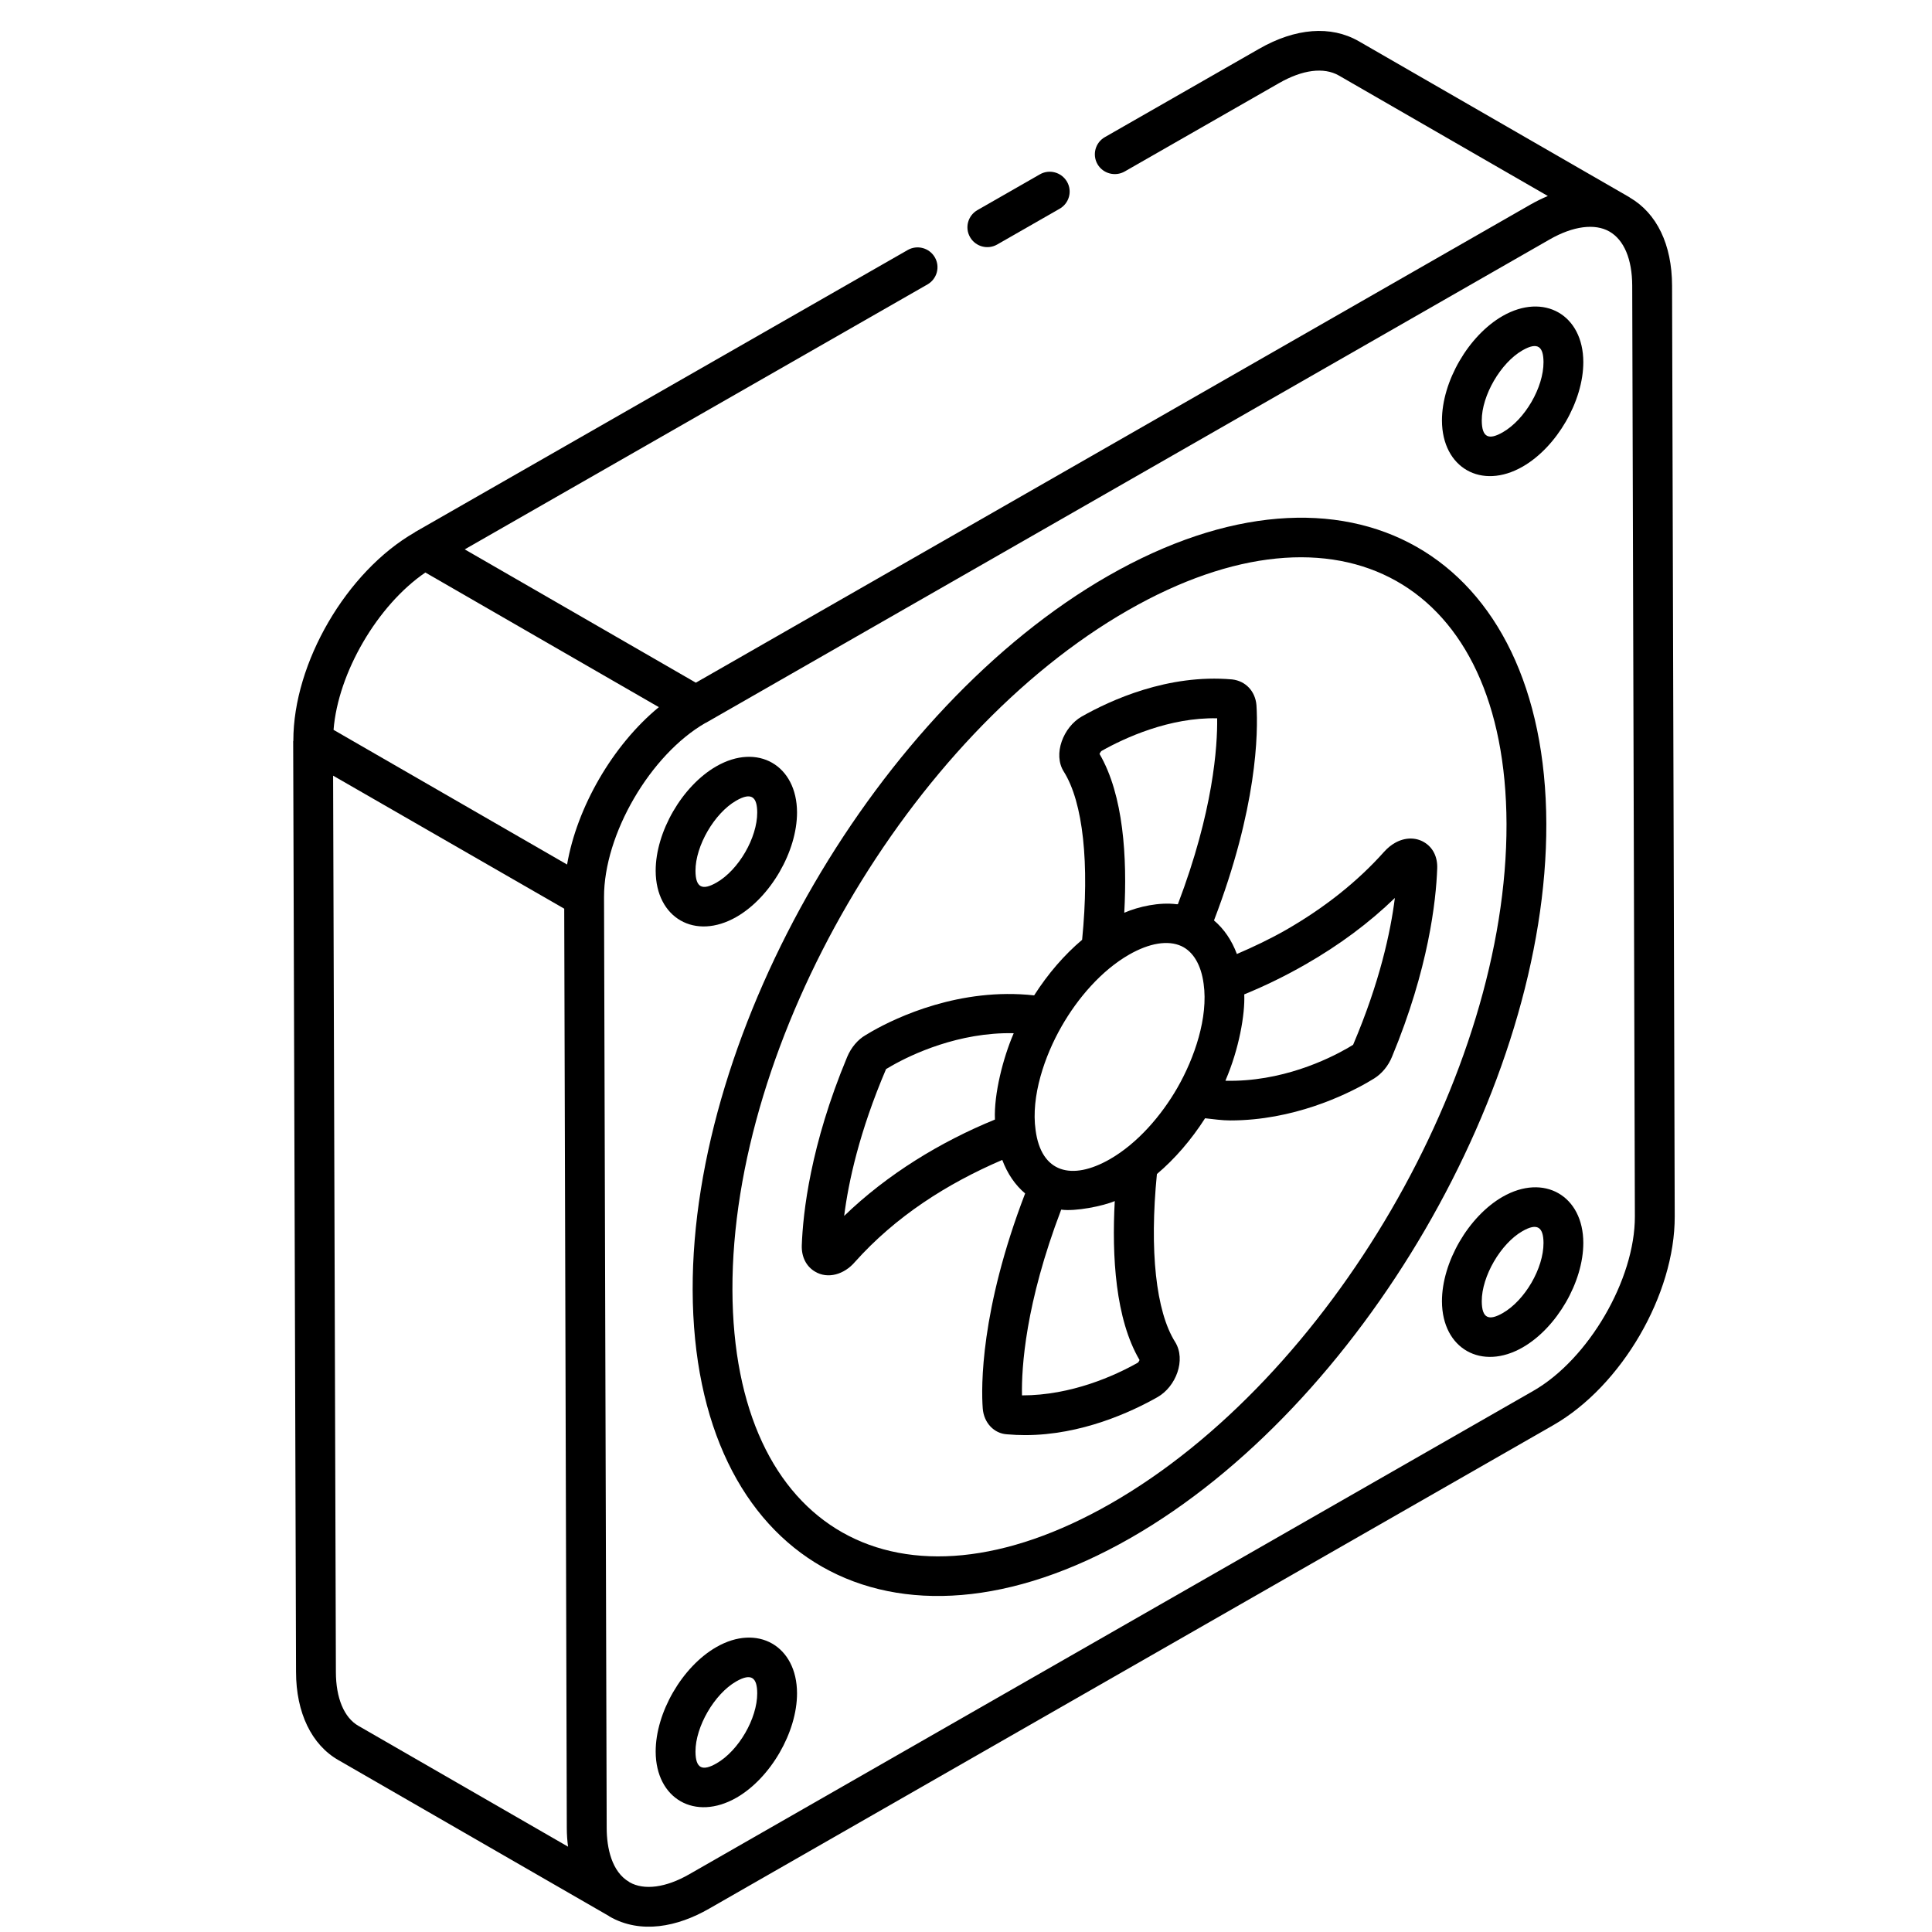 <svg width="48" height="48" viewBox="0 0 48 48" fill="none" xmlns="http://www.w3.org/2000/svg">
<path d="M11.546 13.649L23.044 7.066C23.28 6.93 23.362 6.629 23.226 6.394C23.089 6.156 22.785 6.077 22.551 6.212L10.31 13.22C10.308 13.222 10.307 13.225 10.304 13.227C8.608 14.201 7.286 16.472 7.288 18.403C7.288 18.408 7.284 18.412 7.284 18.417L7.355 41.538C7.355 42.552 7.742 43.353 8.414 43.733L15.13 47.604C15.135 47.607 15.138 47.612 15.143 47.615C15.92 48.06 16.834 47.87 17.613 47.423L38.589 35.409C40.288 34.437 41.614 32.158 41.608 30.221L41.542 7.095C41.539 6.076 41.165 5.301 40.492 4.908C40.489 4.906 40.487 4.903 40.484 4.901C40.48 4.899 40.475 4.897 40.472 4.894L33.756 1.023C33.063 0.627 32.186 0.695 31.282 1.213L27.45 3.407C27.213 3.542 27.131 3.843 27.267 4.079C27.404 4.315 27.707 4.394 27.942 4.261L31.774 2.067C32.36 1.731 32.889 1.663 33.263 1.876L38.456 4.87C38.31 4.93 38.162 5.004 38.014 5.088C9.612 21.359 19.408 15.747 17.288 16.961C17.188 16.903 11.169 13.431 11.546 13.649L11.546 13.649ZM10.568 14.224C10.668 14.282 16.755 17.792 16.369 17.569C15.218 18.515 14.332 20.062 14.089 21.479L8.287 18.133C8.399 16.715 9.377 15.038 10.568 14.224ZM8.906 42.879C8.55 42.677 8.345 42.188 8.345 41.537L8.276 19.271L14.018 22.576L14.082 45.42C14.083 45.579 14.093 45.732 14.113 45.88L8.906 42.879ZM38.096 34.555L17.12 46.568C16.542 46.899 16.002 46.97 15.639 46.763C15.637 46.761 15.636 46.759 15.634 46.757L15.632 46.756C15.199 46.505 15.074 45.914 15.073 45.418L15.007 22.291C15.002 20.731 16.155 18.751 17.527 17.961C17.529 17.96 17.533 17.961 17.536 17.959C19.686 16.727 9.761 22.413 38.504 5.947C39.085 5.615 39.625 5.545 39.987 5.753C40.349 5.962 40.55 6.439 40.552 7.097L40.618 30.223C40.622 31.786 39.467 33.769 38.096 34.555L38.096 34.555Z" fill="black"/>
<path d="M24.776 6.074L26.327 5.186C26.564 5.05 26.646 4.749 26.509 4.514C26.371 4.277 26.068 4.197 25.835 4.332L24.284 5.22C24.047 5.356 23.965 5.657 24.101 5.892C24.238 6.131 24.542 6.209 24.776 6.074Z" fill="black"/>
<path d="M27.534 14.306C21.822 17.578 17.19 25.537 17.209 32.049C17.229 38.791 22.162 41.605 28.093 38.208C33.806 34.937 38.437 26.977 38.418 20.466C38.398 13.74 33.479 10.903 27.534 14.306ZM27.599 37.354C22.342 40.365 18.215 38.038 18.197 32.046C18.18 25.849 22.589 18.274 28.026 15.161C33.276 12.154 37.41 14.459 37.429 20.469C37.446 26.665 33.037 34.24 27.599 37.354Z" fill="black"/>
<path d="M34.657 20.942C34.562 20.995 34.473 21.069 34.389 21.161C33.73 21.9 32.907 22.555 31.942 23.108C31.552 23.33 31.144 23.524 30.73 23.702C30.603 23.362 30.411 23.079 30.161 22.868C31.232 20.074 31.262 18.212 31.216 17.517C31.186 17.174 30.949 16.918 30.611 16.88C29.016 16.739 27.589 17.398 26.875 17.802C26.874 17.803 26.873 17.803 26.872 17.804C26.421 18.063 26.152 18.736 26.431 19.173C26.91 19.936 27.072 21.454 26.885 23.349C26.441 23.724 26.036 24.193 25.693 24.73C23.855 24.527 22.279 25.272 21.663 25.624C21.662 25.624 21.662 25.625 21.661 25.625L21.506 25.717C21.312 25.828 21.146 26.025 21.048 26.259C20.131 28.458 19.949 30.137 19.92 30.944C19.912 31.227 20.03 31.463 20.248 31.592C20.569 31.786 20.976 31.661 21.237 31.357C22.251 30.223 23.518 29.412 24.901 28.818C25.028 29.157 25.219 29.44 25.469 29.651C24.353 32.559 24.376 34.464 24.416 34.993C24.444 35.353 24.7 35.617 25.019 35.635C25.171 35.648 25.32 35.655 25.468 35.655C26.868 35.655 28.109 35.079 28.759 34.711C29.215 34.452 29.472 33.788 29.197 33.343C28.717 32.583 28.556 31.066 28.743 29.169C29.189 28.792 29.595 28.321 29.94 27.783C30.15 27.806 30.363 27.837 30.566 27.837C32.13 27.837 33.425 27.207 33.971 26.895L34.141 26.794C34.332 26.675 34.495 26.477 34.584 26.255C35.493 24.067 35.678 22.383 35.707 21.579C35.719 21.295 35.603 21.057 35.386 20.927C35.172 20.797 34.899 20.803 34.657 20.942L34.657 20.942ZM27.369 18.656C27.942 18.332 29.058 17.819 30.24 17.846C30.249 18.543 30.146 20.148 29.264 22.465C29.254 22.463 29.242 22.466 29.232 22.465C28.803 22.41 28.292 22.522 27.932 22.677C28.007 21.305 27.915 19.755 27.317 18.73C27.33 18.701 27.352 18.668 27.369 18.656ZM20.973 30.209C21.08 29.364 21.349 28.119 22.014 26.561L22.158 26.477C22.641 26.201 23.822 25.639 25.185 25.67C25.182 25.676 25.18 25.682 25.178 25.688C24.924 26.279 24.691 27.177 24.719 27.815C23.367 28.367 22.044 29.174 20.973 30.209ZM28.27 33.855C27.7 34.178 26.616 34.669 25.391 34.668C25.377 33.981 25.473 32.392 26.365 30.053C26.716 30.103 27.409 29.964 27.696 29.84C27.621 31.217 27.713 32.772 28.312 33.79C28.301 33.817 28.282 33.846 28.27 33.855ZM27.576 28.799C26.626 29.343 25.867 29.138 25.729 28.076C25.61 27.241 25.951 26.238 26.377 25.496C26.773 24.803 27.363 24.113 28.051 23.718C28.557 23.428 29.02 23.353 29.352 23.506C29.647 23.643 29.843 23.976 29.904 24.444C30.022 25.279 29.676 26.286 29.253 27.023C29.252 27.024 29.252 27.025 29.252 27.025C28.858 27.711 28.268 28.401 27.576 28.799ZM33.618 25.957L33.477 26.042C32.994 26.318 31.837 26.884 30.445 26.851C30.447 26.846 30.448 26.842 30.45 26.837C30.785 26.058 30.935 25.196 30.913 24.705C31.437 24.491 31.946 24.241 32.434 23.961C33.27 23.483 34.011 22.933 34.655 22.31C34.548 23.157 34.279 24.404 33.618 25.957Z" fill="black"/>
<path d="M37.33 7.852C36.484 8.339 35.823 9.479 35.825 10.449C35.829 11.621 36.805 12.183 37.832 11.592C38.678 11.106 39.339 9.965 39.337 8.995C39.335 7.824 38.361 7.262 37.33 7.852ZM37.337 10.739C36.999 10.933 36.816 10.884 36.814 10.446C36.812 9.828 37.284 9.015 37.824 8.705C38.216 8.479 38.346 8.624 38.348 8.997C38.35 9.626 37.887 10.423 37.337 10.739Z" fill="black"/>
<path d="M18.298 22.78C19.144 22.293 19.803 21.153 19.802 20.184C19.799 19.014 18.825 18.448 17.795 19.04C16.949 19.527 16.288 20.667 16.29 21.637C16.294 22.807 17.267 23.372 18.298 22.78V22.78ZM18.289 19.893C18.678 19.669 18.811 19.808 18.813 20.186C18.814 20.814 18.352 21.612 17.803 21.927C17.459 22.124 17.281 22.066 17.279 21.635C17.277 21.017 17.749 20.204 18.289 19.893Z" fill="black"/>
<path d="M37.33 29.735C36.484 30.222 35.823 31.362 35.825 32.332C35.829 33.512 36.812 34.062 37.832 33.475C38.678 32.989 39.339 31.848 39.337 30.878C39.335 29.71 38.362 29.143 37.33 29.735V29.735ZM37.337 32.622C36.996 32.818 36.816 32.763 36.814 32.329C36.812 31.712 37.284 30.898 37.824 30.588C38.189 30.378 38.346 30.481 38.348 30.88C38.35 31.509 37.887 32.306 37.337 32.622Z" fill="black"/>
<path d="M17.795 40.923C16.949 41.409 16.288 42.55 16.29 43.52C16.294 44.692 17.269 45.253 18.298 44.663C19.144 44.176 19.804 43.036 19.802 42.067C19.799 40.893 18.821 40.332 17.795 40.923V40.923ZM17.803 43.81C17.461 44.006 17.281 43.951 17.279 43.518C17.277 42.9 17.749 42.086 18.289 41.776C18.678 41.552 18.811 41.691 18.813 42.069C18.814 42.697 18.352 43.494 17.803 43.81Z" fill="black"/>
</svg>
